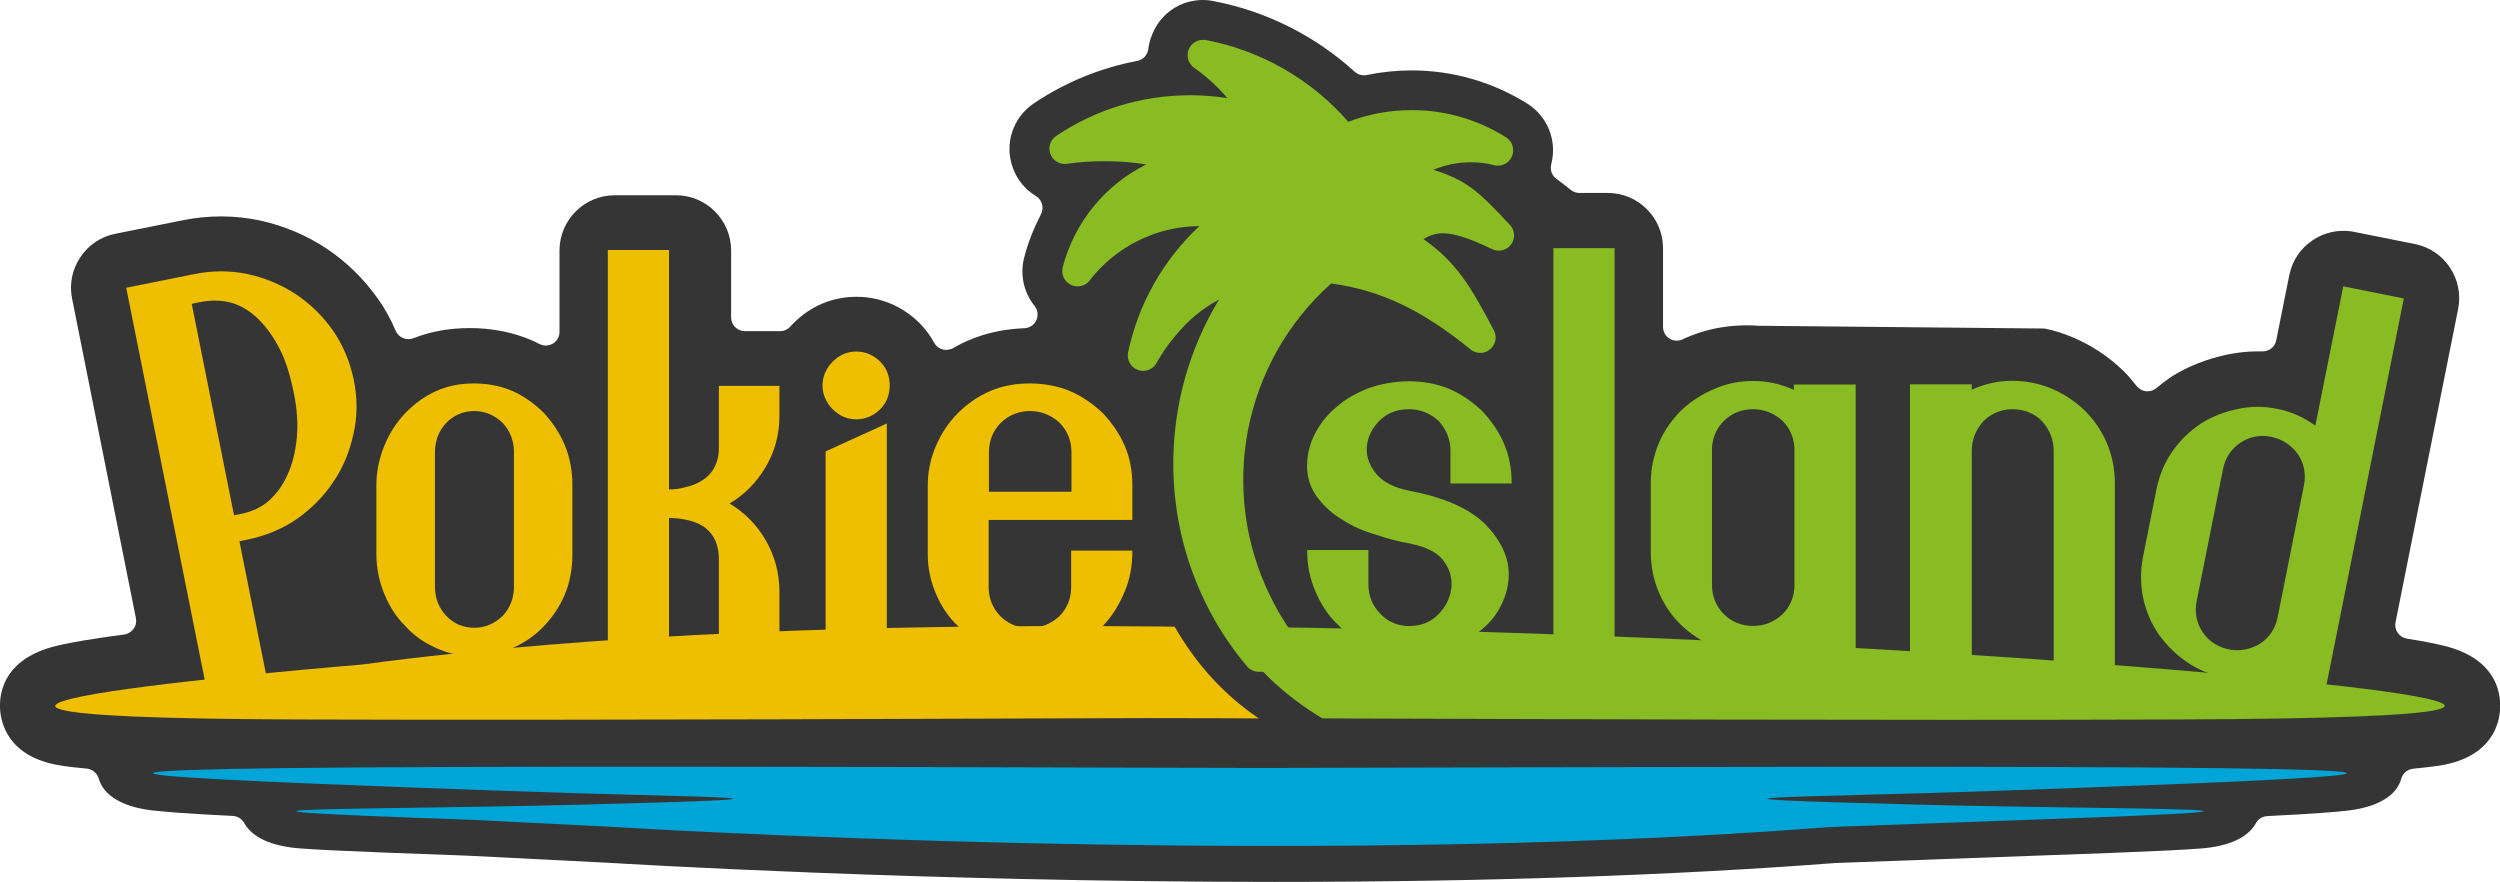 <?xml version="1.0" encoding="utf-8"?>
<!-- Generator: Adobe Illustrator 25.2.0, SVG Export Plug-In . SVG Version: 6.00 Build 0)  -->
<svg version="1.1" id="Layer_1" xmlns="http://www.w3.org/2000/svg" xmlns:xlink="http://www.w3.org/1999/xlink" x="0px" y="0px"
	 viewBox="0 0 163 57.5" style="enable-background:new 0 0 163 57.5;" xml:space="preserve">
<style type="text/css">
	.st0{fill-rule:evenodd;clip-rule:evenodd;fill:#353535;}
	.st1{fill-rule:evenodd;clip-rule:evenodd;fill:#00A5D8;}
	.st2{fill:#EDBF00;}
	.st3{fill-rule:evenodd;clip-rule:evenodd;fill:#88BC22;}
	.st4{fill:#88BC22;}
	.st5{fill-rule:evenodd;clip-rule:evenodd;fill:#EDBF00;}
</style>
<g>
	<path class="st0" d="M83.08,57.5c-22.91,0-42.48-1.19-43.3-1.24l-9.3-0.47c-4.14-0.15-7.03-0.26-8.85-0.35
		c-0.96-0.05-1.67-0.09-2.15-0.13c-1.82-0.15-3.04-0.72-3.55-1.64c-0.15-0.27-0.43-0.45-0.74-0.47c-1.49-0.08-2.66-0.14-3.58-0.21
		c-0.77-0.06-1.33-0.11-1.76-0.16c-1.89-0.24-3.1-0.97-3.41-2.06c-0.1-0.36-0.42-0.62-0.79-0.66c-0.71-0.06-1.3-0.13-1.75-0.21
		C0.5,49.35,0.04,47.1,0,46.16c-0.04-1.16,0.38-3.23,3.64-4.04c0.7-0.17,1.61-0.34,2.77-0.51c0.51-0.08,1.07-0.16,1.68-0.24
		c0.25-0.03,0.47-0.17,0.62-0.37s0.2-0.46,0.15-0.7L4.7,19.47c-0.19-0.94,0-1.9,0.54-2.7c0.53-0.8,1.35-1.35,2.29-1.53l4.44-0.89
		c0.8-0.16,1.63-0.24,2.46-0.24c0.84,0,1.68,0.09,2.5,0.26l0.08,0.02c1.54,0.34,2.99,0.96,4.29,1.82c1.3,0.87,2.42,1.97,3.35,3.28
		c0.01,0.02,0.03,0.04,0.05,0.07c0.43,0.62,0.8,1.3,1.1,2.01c0.15,0.34,0.48,0.54,0.83,0.54c0.11,0,0.22-0.02,0.33-0.06
		c1.15-0.45,2.35-0.66,3.67-0.66c1.46,0,2.82,0.27,4.05,0.8c0.14,0.06,0.28,0.13,0.43,0.21l0.07,0.03c0.13,0.06,0.27,0.1,0.4,0.1
		c0.16,0,0.33-0.05,0.47-0.13c0.27-0.16,0.43-0.45,0.43-0.77v-5.3c0-1.99,1.62-3.6,3.6-3.6h3.99c1.99,0,3.6,1.62,3.6,3.6v4.36
		c0,0.5,0.4,0.9,0.9,0.9h2.29c0.26,0,0.5-0.11,0.67-0.3c0.07-0.08,0.14-0.16,0.22-0.23c1.12-1.12,2.53-1.71,4.1-1.71
		c1.54,0,2.99,0.61,4.1,1.71c0.38,0.38,0.7,0.81,0.96,1.29c0.12,0.21,0.31,0.37,0.55,0.43c0.08,0.02,0.16,0.03,0.24,0.03
		c0.16,0,0.31-0.04,0.45-0.12c0.33-0.19,0.66-0.36,1-0.5c1.14-0.49,2.33-0.74,3.63-0.79c0.34-0.01,0.65-0.21,0.79-0.52
		c0.14-0.31,0.1-0.67-0.12-0.94c-0.71-0.88-0.96-2.06-0.67-3.16c0.25-0.96,0.62-1.9,1.09-2.81c0.22-0.42,0.08-0.94-0.33-1.19
		c-0.68-0.42-1.2-1.03-1.48-1.78c-0.61-1.58-0.04-3.34,1.37-4.28c2.06-1.37,4.31-2.29,6.71-2.75c0.39-0.07,0.68-0.39,0.73-0.78
		c0.04-0.33,0.13-0.65,0.26-0.96C75.68,0.86,76.98,0,78.43,0c0.22,0,0.45,0.02,0.68,0.07c3.43,0.65,6.62,2.25,9.22,4.61
		c0.17,0.15,0.38,0.23,0.61,0.23c0.06,0,0.12-0.01,0.18-0.02c0.96-0.2,1.95-0.3,2.93-0.3c2.66,0,5.26,0.75,7.52,2.16
		c1.34,0.84,1.97,2.43,1.57,3.96c-0.09,0.36,0.04,0.74,0.34,0.95c0.33,0.24,0.63,0.48,0.92,0.71c0.16,0.13,0.36,0.21,0.57,0.21h1.86
		c1.99,0,3.6,1.62,3.6,3.6v5.13c0,0.31,0.15,0.59,0.41,0.76c0.15,0.1,0.32,0.14,0.49,0.14c0.13,0,0.25-0.03,0.37-0.08
		c0.05-0.02,0.09-0.04,0.14-0.07c0.03-0.01,0.06-0.03,0.09-0.04c1.09-0.47,2.17-0.72,3.34-0.79c0.21-0.01,0.42-0.02,0.63-0.02
		c0.26,0,0.5,0.01,0.71,0.03c0.02,0,0.05,0,0.07,0l18.63,0.18c0.64,0.13,1.27,0.33,1.87,0.59c1.17,0.5,2.23,1.19,3.17,2.08
		c0.04,0.04,0.07,0.07,0.1,0.09c0.28,0.28,0.56,0.61,0.86,0.99c0.15,0.19,0.37,0.31,0.61,0.34c0.03,0,0.06,0,0.1,0
		c0.21,0,0.41-0.07,0.58-0.21c0.31-0.26,0.61-0.49,0.92-0.7c0.05-0.03,0.1-0.06,0.14-0.09c1.05-0.65,2.24-1.11,3.54-1.39
		c0.66-0.14,1.34-0.21,2.01-0.21c0.01,0,0.02,0,0.03,0c0.08,0,0.16,0,0.25,0c0.01,0,0.03,0,0.04,0c0.43,0,0.8-0.3,0.88-0.72
		l0.85-4.24c0.19-0.95,0.73-1.76,1.53-2.29c0.6-0.4,1.29-0.61,2-0.61c0.23,0,0.47,0.02,0.71,0.07l3.95,0.79
		c1.95,0.39,3.21,2.29,2.82,4.24l-4.08,20.42c-0.05,0.24,0,0.49,0.14,0.69c0.14,0.2,0.36,0.34,0.6,0.38
		c1.04,0.16,1.83,0.32,2.44,0.47c3.26,0.81,3.68,2.89,3.64,4.05c-0.03,0.94-0.48,3.18-3.9,3.75c-0.46,0.07-1.05,0.14-1.76,0.21
		c-0.37,0.03-0.69,0.29-0.79,0.66c-0.3,1.09-1.51,1.82-3.4,2.06c-0.43,0.05-0.99,0.11-1.76,0.16c-0.91,0.07-2.08,0.13-3.58,0.21
		c-0.31,0.02-0.59,0.19-0.74,0.47c-0.51,0.92-1.73,1.49-3.55,1.64c-0.49,0.04-1.19,0.08-2.15,0.13c-1.86,0.09-4.76,0.21-8.88,0.35
		l-12.85,0.47C109.07,57.08,96.79,57.5,83.08,57.5L83.08,57.5z"/>
	<path class="st1" d="M125.38,52.47c-19.13-0.49-7.52-0.47,4.59-0.9c18.76-0.67,38.91-1.45,3.89-1.56
		c-18.26-0.05-42.73,0.05-51.15,0.06h-0.02h-0.02h-0.02h-0.02h-0.02h-0.02h-0.02h-0.02c-0.27,0-0.5,0-0.71,0
		c-6.48,0-33.15-0.13-52.7-0.06c-35.01,0.11-14.87,0.89,3.9,1.56c12.11,0.44,23.72,0.41,4.61,0.9c-13.23,0.34-29.91,0.18-6.94,0.98
		l9.37,0.47c0,0,43.94,2.78,79.23,0l12.99-0.47C155.26,52.65,138.58,52.8,125.38,52.47z"/>
	<g>
		<path class="st2" d="M13.77,46.43L8.23,18.76l4.44-0.89c1.18-0.24,2.36-0.24,3.52,0.01c1.12,0.25,2.15,0.68,3.11,1.31
			c0.96,0.64,1.75,1.43,2.41,2.36c0.67,0.97,1.12,2.07,1.36,3.24c0.24,1.18,0.24,2.36-0.02,3.48c-0.24,1.15-0.67,2.19-1.31,3.14
			c-0.64,0.96-1.43,1.75-2.36,2.41c-0.97,0.67-2.07,1.12-3.24,1.36l-0.53,0.11l2.07,10.35L13.77,46.43z M17.56,32.62
			c0.5-0.46,0.9-1.01,1.2-1.7c0.3-0.65,0.5-1.44,0.59-2.37c0.09-0.93,0.02-1.9-0.2-2.96c-0.24-1.18-0.55-2.18-1-3
			c-0.44-0.82-0.92-1.44-1.45-1.92s-1.11-0.81-1.73-0.96c-0.62-0.15-1.29-0.14-1.94-0.01l-0.53,0.11l2.76,13.79l0.53-0.11
			C16.44,33.35,17.06,33.07,17.56,32.62z"/>
		<path class="st2" d="M46.87,42.6v-6.12c0-0.58-0.12-1.05-0.31-1.39c-0.19-0.35-0.46-0.62-0.77-0.81
			c-0.31-0.19-0.66-0.31-1.05-0.39c-0.39-0.08-0.77-0.12-1.12-0.12v8.83h-3.99V16.3h3.99v15.61c0.35,0,0.74-0.04,1.12-0.16
			c0.39-0.08,0.74-0.23,1.05-0.43c0.31-0.19,0.58-0.46,0.77-0.81c0.19-0.35,0.31-0.77,0.31-1.28v-4.07h3.95v1.94
			c0,1.24-0.31,2.36-0.89,3.33c-0.58,1.01-1.39,1.82-2.36,2.4c0.97,0.58,1.78,1.39,2.36,2.4c0.58,1.01,0.89,2.13,0.89,3.37v3.99
			H46.87z"/>
		<path class="st2" d="M54.29,26.68c-0.43-0.43-0.66-0.97-0.66-1.55c0-0.58,0.23-1.12,0.66-1.55c0.43-0.43,0.93-0.66,1.55-0.66
			c0.58,0,1.12,0.23,1.55,0.66c0.43,0.43,0.62,0.97,0.62,1.55c0,0.58-0.19,1.12-0.62,1.55c-0.43,0.43-0.97,0.66-1.55,0.66
			C55.22,27.34,54.72,27.11,54.29,26.68z M53.83,42.6V29.43l3.99-1.82V42.6H53.83z"/>
		<path class="st2" d="M64.55,42.25c-0.81-0.35-1.51-0.81-2.09-1.43c-0.62-0.58-1.08-1.28-1.43-2.09c-0.35-0.81-0.54-1.67-0.54-2.59
			v-4.49c0-0.93,0.19-1.78,0.54-2.59c0.35-0.81,0.81-1.51,1.43-2.13c0.58-0.58,1.28-1.08,2.09-1.43c0.81-0.35,1.67-0.5,2.59-0.5
			s1.82,0.16,2.63,0.5c0.81,0.35,1.51,0.85,2.13,1.43c0.58,0.62,1.08,1.32,1.43,2.13c0.35,0.81,0.5,1.67,0.5,2.59v2.25h-9.37v4.38
			c0,0.74,0.27,1.39,0.77,1.9c0.5,0.5,1.16,0.77,1.9,0.77c0.74,0,1.39-0.27,1.94-0.77c0.5-0.5,0.77-1.16,0.77-1.9V35.9h3.99
			c0,0.97-0.15,1.86-0.5,2.67c-0.35,0.85-0.81,1.59-1.39,2.21c-0.58,0.62-1.28,1.12-2.09,1.47c-0.81,0.35-1.74,0.54-2.71,0.54
			C66.22,42.79,65.37,42.6,64.55,42.25z M69.86,29.47c0-0.74-0.27-1.39-0.77-1.9c-0.54-0.5-1.2-0.77-1.94-0.77
			c-0.74,0-1.39,0.27-1.9,0.77c-0.5,0.5-0.77,1.16-0.77,1.9v2.59h5.38V29.47z"/>
		<path class="st2" d="M28.43,42.25c-0.78-0.35-1.45-0.81-2-1.43c-0.59-0.58-1.04-1.28-1.37-2.09c-0.33-0.81-0.52-1.67-0.52-2.59
			v-4.49c0-0.93,0.19-1.78,0.52-2.59c0.33-0.81,0.78-1.51,1.37-2.13c0.56-0.58,1.22-1.08,2-1.43c0.78-0.35,1.59-0.5,2.48-0.5
			s1.74,0.16,2.52,0.5c0.78,0.35,1.45,0.85,2.04,1.43c0.56,0.62,1.04,1.32,1.37,2.13c0.33,0.81,0.48,1.67,0.48,2.59v4.49
			c0,0.93-0.15,1.78-0.48,2.59c-0.33,0.81-0.82,1.51-1.37,2.09c-0.59,0.62-1.26,1.08-2.04,1.43c-0.78,0.35-1.63,0.54-2.52,0.54
			S29.21,42.6,28.43,42.25z M32.77,40.16c0.48-0.5,0.74-1.16,0.74-1.9v-8.79c0-0.74-0.26-1.39-0.74-1.9
			c-0.52-0.5-1.15-0.77-1.85-0.77s-1.34,0.27-1.82,0.77c-0.48,0.5-0.74,1.16-0.74,1.9v8.79c0,0.74,0.26,1.39,0.74,1.9
			c0.48,0.5,1.11,0.77,1.82,0.77S32.25,40.66,32.77,40.16z"/>
		<g>
			<path class="st3" d="M82.06,43.29c-0.15,0-0.29-0.07-0.38-0.18c-0.76-0.9-1.44-1.88-2.03-2.9c-3.95-6.88-3.44-15.46,1.17-21.82
				c-1.84,0.61-3.39,1.69-4.62,3.23c-0.48,0.58-0.9,1.17-1.23,1.79c-0.09,0.16-0.26,0.26-0.44,0.26c-0.06,0-0.12-0.01-0.17-0.03
				c-0.23-0.09-0.37-0.33-0.32-0.57c0.74-3.49,2.65-6.56,5.41-8.76c-0.4-0.05-0.81-0.08-1.22-0.08c-2.94,0-5.78,1.4-7.58,3.74
				c-0.1,0.13-0.25,0.19-0.4,0.19c-0.07,0-0.15-0.02-0.22-0.05c-0.21-0.1-0.32-0.35-0.26-0.58c0.88-3.38,3.47-6,6.71-6.98
				c-1.45-0.37-2.95-0.55-4.46-0.55c-0.85,0-1.7,0.06-2.54,0.18c-0.02,0-0.05,0-0.07,0c-0.2,0-0.39-0.13-0.47-0.32
				c-0.08-0.22,0-0.46,0.19-0.59c2.52-1.68,5.44-2.56,8.45-2.56c1.23,0,2.45,0.15,3.64,0.44c-0.83-1.22-1.87-2.3-3.08-3.14
				c-0.19-0.14-0.26-0.39-0.17-0.6c0.08-0.19,0.26-0.31,0.46-0.31c0.03,0,0.06,0,0.09,0.01c3.61,0.69,6.87,2.61,9.22,5.43
				c1.37-0.57,2.81-0.85,4.29-0.85c2.08,0,4.11,0.58,5.87,1.69c0.21,0.13,0.29,0.39,0.19,0.62c-0.08,0.19-0.26,0.3-0.46,0.3
				c-0.04,0-0.08,0-0.12-0.02c-0.54-0.14-1.09-0.2-1.65-0.2c-1.33,0-2.62,0.39-3.73,1.12c2.83,0.81,3.41,1.08,5.92,3.81
				c0.16,0.18,0.18,0.44,0.03,0.64c-0.1,0.13-0.25,0.2-0.4,0.2c-0.07,0-0.15-0.02-0.22-0.05c-1.57-0.76-2.6-1.08-3.43-1.08
				c-0.74,0-1.37,0.26-2.13,0.9c2.43,1.54,3.4,3.07,5.02,6.16c0.11,0.21,0.06,0.47-0.13,0.62c-0.09,0.08-0.2,0.11-0.32,0.11
				c-0.11,0-0.22-0.04-0.31-0.11c-3.34-2.71-6.14-4.01-9.58-4.45c-6.08,5.3-7.81,14.01-4.2,21.26c0.58,1.16,1.29,2.26,2.11,3.27
				c0.12,0.15,0.15,0.36,0.06,0.53c-0.08,0.17-0.26,0.29-0.45,0.29H82.06z"/>
			<path class="st4" d="M78.43,3.6c3.62,0.69,6.87,2.66,9.17,5.55c1.42-0.64,2.93-0.96,4.44-0.96c1.95,0,3.9,0.54,5.61,1.61
				c-0.59-0.15-1.18-0.22-1.77-0.22c-1.75,0-3.47,0.64-4.82,1.83c3.65,1.05,3.97,1.04,6.65,3.94c-1.56-0.76-2.69-1.13-3.64-1.13
				c-1.09,0-1.95,0.49-2.96,1.48c2.76,1.61,3.67,2.99,5.4,6.31c-2.97-2.41-5.94-4.1-10.05-4.58c-6.36,5.41-8.24,14.49-4.48,22
				c0.61,1.22,1.34,2.34,2.17,3.36h-2.09c-0.73-0.87-1.39-1.81-1.98-2.83c-4.15-7.23-3.24-16.19,2.04-22.43
				c-2.39,0.46-4.6,1.63-6.32,3.77c-0.48,0.57-0.92,1.2-1.28,1.86c0.79-3.73,2.99-7,6.14-9.14c-0.81-0.2-1.63-0.3-2.44-0.3
				c-3.08,0-6.04,1.42-7.98,3.93c1.01-3.85,4.34-6.67,8.28-7c-2.09-0.77-4.3-1.17-6.51-1.17c-0.87,0-1.74,0.06-2.61,0.18
				c2.45-1.63,5.3-2.48,8.17-2.48c1.59,0,3.18,0.26,4.72,0.78C81.38,6.25,80.05,4.74,78.43,3.6 M78.43,2.6
				c-0.4,0-0.76,0.24-0.92,0.61c-0.18,0.43-0.04,0.94,0.35,1.21c0.8,0.56,1.53,1.23,2.17,1.98c-0.81-0.13-1.62-0.19-2.44-0.19
				c-3.11,0-6.13,0.91-8.72,2.65c-0.39,0.26-0.55,0.75-0.38,1.19c0.15,0.39,0.52,0.64,0.93,0.64c0.05,0,0.09,0,0.14-0.01
				c0.81-0.12,1.64-0.17,2.47-0.17c0.91,0,1.82,0.07,2.71,0.21c-2.64,1.31-4.67,3.72-5.45,6.7c-0.12,0.46,0.1,0.94,0.53,1.15
				c0.14,0.07,0.29,0.1,0.44,0.1c0.3,0,0.6-0.14,0.79-0.39c1.7-2.21,4.37-3.53,7.15-3.54c-2.34,2.19-3.97,5.04-4.65,8.23
				c-0.1,0.49,0.17,0.97,0.63,1.15c0.11,0.04,0.23,0.06,0.35,0.06c0.36,0,0.7-0.19,0.88-0.52c0.32-0.58,0.71-1.16,1.17-1.7
				c0.83-1.03,1.79-1.84,2.9-2.43c-3.84,6.34-4.02,14.39-0.26,20.94c0.6,1.04,1.3,2.04,2.08,2.97c0.19,0.23,0.47,0.36,0.77,0.36
				h2.09c0.39,0,0.74-0.22,0.9-0.57c0.17-0.35,0.12-0.76-0.13-1.06c-0.8-0.98-1.49-2.05-2.05-3.18c-3.48-6.97-1.86-15.34,3.91-20.51
				c3.24,0.45,5.91,1.72,9.1,4.31c0.18,0.15,0.41,0.22,0.63,0.22c0.22,0,0.45-0.08,0.63-0.23c0.37-0.3,0.47-0.82,0.25-1.24
				c-1.52-2.91-2.49-4.48-4.59-5.95c0.43-0.26,0.82-0.38,1.26-0.38c0.74,0,1.73,0.32,3.21,1.03c0.14,0.07,0.29,0.1,0.44,0.1
				c0.31,0,0.61-0.14,0.8-0.4c0.29-0.39,0.26-0.92-0.07-1.27c-2.16-2.34-2.92-2.93-4.99-3.6c0.76-0.32,1.59-0.49,2.43-0.49
				c0.51,0,1.03,0.06,1.53,0.19c0.08,0.02,0.16,0.03,0.24,0.03c0.39,0,0.76-0.23,0.92-0.61c0.19-0.45,0.03-0.98-0.39-1.24
				c-1.84-1.16-3.96-1.77-6.14-1.77c-1.42,0-2.81,0.25-4.14,0.76c-2.41-2.76-5.68-4.64-9.28-5.33C78.56,2.61,78.5,2.6,78.43,2.6
				L78.43,2.6z"/>
		</g>
		<path class="st4" d="M89.29,42.13c-0.81-0.35-1.51-0.81-2.09-1.43c-0.62-0.58-1.08-1.32-1.43-2.13c-0.35-0.81-0.54-1.67-0.54-2.59
			v-0.12h3.99v2.25c0,0.74,0.27,1.39,0.77,1.9c0.5,0.54,1.16,0.81,1.9,0.81c0.81,0,1.51-0.31,2.01-0.89c0.5-0.58,0.74-1.2,0.74-1.86
			c0-0.58-0.19-1.12-0.62-1.63c-0.43-0.5-1.16-0.81-2.13-1.01c-0.7-0.12-1.43-0.31-2.21-0.58c-0.81-0.23-1.51-0.54-2.17-0.97
			c-0.66-0.39-1.2-0.89-1.63-1.47c-0.43-0.58-0.66-1.24-0.66-2.05c0-0.74,0.19-1.47,0.54-2.13c0.35-0.66,0.81-1.24,1.43-1.74
			c0.58-0.5,1.28-0.89,2.09-1.2c0.81-0.27,1.67-0.43,2.59-0.43s1.82,0.16,2.63,0.5c0.81,0.35,1.51,0.85,2.13,1.43
			c0.58,0.62,1.08,1.32,1.43,2.13c0.35,0.81,0.5,1.67,0.5,2.6h-3.99v-2.13c0-0.74-0.27-1.39-0.77-1.94c-0.54-0.5-1.2-0.77-1.94-0.77
			c-0.81,0-1.47,0.27-1.98,0.81c-0.5,0.54-0.77,1.16-0.77,1.82c0,0.58,0.23,1.12,0.66,1.63c0.43,0.5,1.12,0.85,2.09,1.05
			c2.28,0.43,3.95,1.16,5,2.21c1.01,1.05,1.51,2.13,1.51,3.25c0,0.66-0.16,1.32-0.46,1.94c-0.31,0.66-0.74,1.2-1.32,1.67
			c-0.58,0.5-1.28,0.89-2.05,1.16c-0.81,0.31-1.7,0.47-2.67,0.47C90.95,42.68,90.1,42.48,89.29,42.13z"/>
		<path class="st4" d="M101.28,42.48v-26.3h3.99v26.3H101.28z"/>
		<path class="st4" d="M111.77,42.17c-0.81-0.35-1.51-0.81-2.13-1.39c-0.62-0.58-1.12-1.32-1.47-2.13s-0.54-1.7-0.54-2.67v-4.45
			c0-0.97,0.19-1.86,0.54-2.67c0.35-0.81,0.85-1.51,1.47-2.13c0.62-0.58,1.36-1.05,2.17-1.39c0.81-0.35,1.63-0.5,2.52-0.5
			c0.89,0,1.78,0.19,2.63,0.58v-0.35h4.03v17.43h-4.03V42.1c-0.85,0.39-1.74,0.58-2.67,0.58C113.4,42.68,112.59,42.52,111.77,42.17z
			 M116.23,40.04c0.5-0.5,0.77-1.16,0.77-1.9v-8.79c0-0.74-0.27-1.39-0.77-1.9c-0.54-0.5-1.2-0.77-1.94-0.77
			c-0.74,0-1.39,0.27-1.9,0.77c-0.5,0.5-0.77,1.16-0.77,1.9v8.79c0,0.74,0.27,1.39,0.77,1.9c0.5,0.5,1.16,0.77,1.9,0.77
			C115.03,40.82,115.68,40.55,116.23,40.04z"/>
		<path class="st4" d="M133.9,44.29V29.39c0-0.74-0.27-1.39-0.77-1.94c-0.5-0.5-1.16-0.77-1.9-0.77c-0.74,0-1.39,0.27-1.9,0.77
			c-0.5,0.54-0.77,1.2-0.77,1.94v14.44h-4.03V25.06h4.03v0.35c0.85-0.39,1.74-0.58,2.63-0.58s1.74,0.16,2.56,0.5
			c0.81,0.35,1.51,0.81,2.13,1.39c0.62,0.62,1.12,1.32,1.47,2.13c0.35,0.81,0.54,1.7,0.54,2.67v12.76H133.9z"/>
		<path class="st4" d="M142.59,43.17c-0.73-0.5-1.32-1.09-1.82-1.78c-0.49-0.69-0.84-1.51-1.03-2.38c-0.18-0.87-0.2-1.78-0.01-2.73
			l0.87-4.37c0.19-0.95,0.55-1.79,1.06-2.51s1.13-1.31,1.86-1.8c0.72-0.45,1.53-0.76,2.4-0.94c0.87-0.18,1.69-0.18,2.57,0
			c0.87,0.17,1.71,0.54,2.47,1.09l1.82-9.08l3.95,0.79l-5.17,25.82l-3.95-0.79l0.06,0.07c-0.91,0.21-1.8-0.22-2.71-0.4
			C144.08,43.98,143.32,43.67,142.59,43.17z M147.37,41.96c0.59-0.39,0.99-0.99,1.13-1.71l1.72-8.62c0.14-0.72,0.01-1.42-0.39-2.01
			c-0.43-0.6-1.03-0.99-1.75-1.14s-1.42-0.01-2.01,0.39c-0.59,0.39-0.99,0.99-1.13,1.71l-1.72,8.62c-0.14,0.72-0.01,1.42,0.39,2.01
			c0.39,0.59,0.99,0.99,1.71,1.13C146.04,42.48,146.74,42.34,147.37,41.96z"/>
		<path class="st5" d="M82.08,46.84c-0.68,0-1.32,0-1.93-0.01c-1.98,0-3.55-0.01-4.62-0.01H74.6c-9.1,0.02-35.51,0.16-55.22,0.09
			c-37.8-0.14,4.2-3.58,4.2-3.58c15.58-2.09,34.01-2.63,51.01-2.49c0.67,0,1.34,0.01,2,0.02C78,43.34,79.89,45.37,82.08,46.84z"/>
		<path class="st3" d="M141.94,46.91c-18.71,0.07-42.86-0.03-55.72-0.07c-2.43-1.47-4.58-3.38-6.06-5.98
			c30.96,0.33,57.13,2.46,57.13,2.46S183.77,46.76,141.94,46.91z"/>
	</g>
</g>
</svg>

